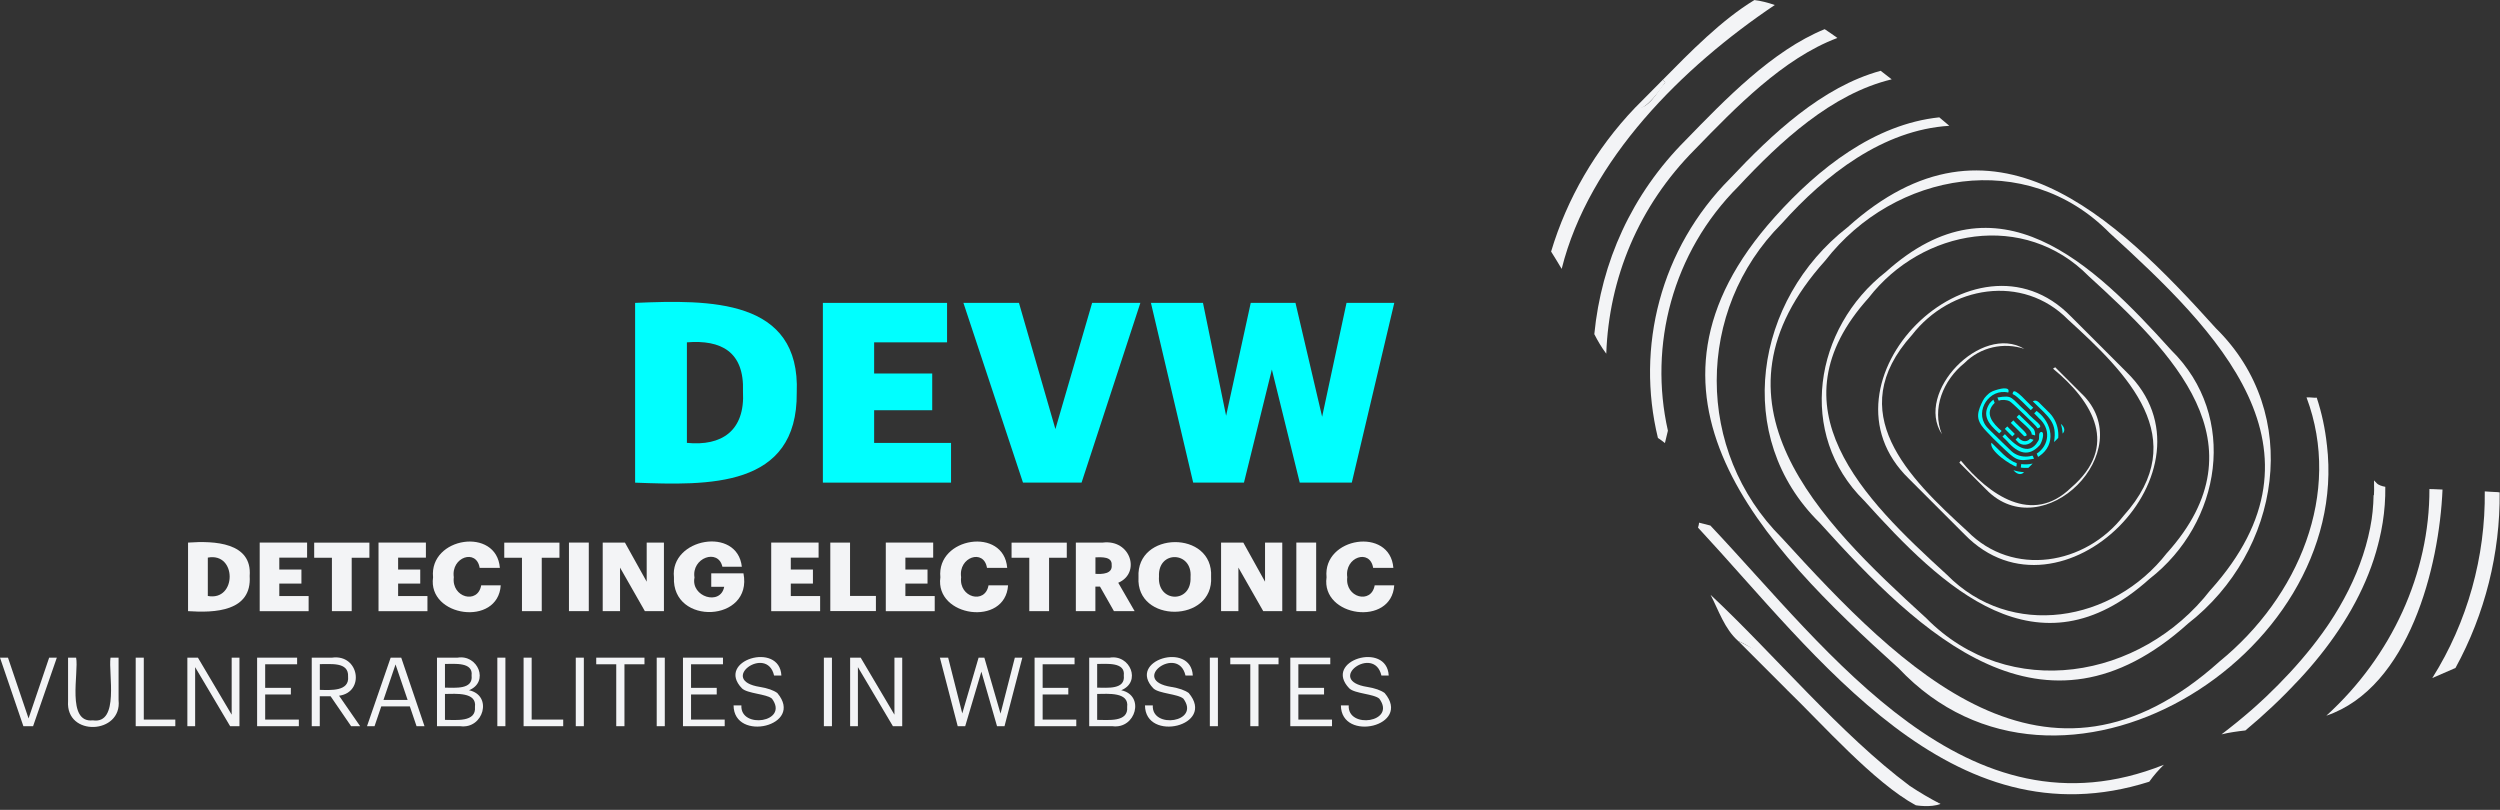 <?xml version="1.0" encoding="utf-8"?>
<svg xmlns="http://www.w3.org/2000/svg" fill="none" height="100%" overflow="visible" preserveAspectRatio="none" style="display: block;" viewBox="0 0 142 46" width="100%">
<rect x="0" y="0" width="142" height="46" fill="#333333" stroke="none"/>
<g clip-path="url(#clip0_0_22)" id="Asset 3 2">
<g id="Layer 1">
<g id="Group">
<g id="Group_2">
<g id="Group_3">
<path d="M10.681 34.713V30.819C12.178 30.712 14.332 30.805 14.182 32.719C14.313 34.737 12.199 34.816 10.681 34.713ZM11.804 33.851C13.451 34.162 13.467 31.356 11.804 31.672V33.851Z" fill="#F3F4F6" id="Vector"/>
<path d="M14.751 34.712V30.818H17.443V31.674H15.864V32.35H17.121V33.147H15.864V33.856H17.53V34.715H14.751V34.712Z" fill="#F3F4F6" id="Vector_2"/>
<path d="M18.853 34.713V31.68H17.846V30.822H20.982V31.68H19.976V34.713H18.855H18.853Z" fill="#F3F4F6" id="Vector_3"/>
<path d="M21.5 34.712V30.818H24.191V31.674H22.613V32.35H23.87V33.147H22.613V33.856H24.279V34.715H21.5V34.712Z" fill="#F3F4F6" id="Vector_4"/>
<path d="M24.598 32.79C24.371 30.502 28.208 29.91 28.393 32.255H27.245C27.065 31.148 25.609 31.642 25.776 32.784C25.634 33.946 27.139 34.341 27.332 33.248H28.442C28.287 35.614 24.276 35.047 24.598 32.79Z" fill="#F3F4F6" id="Vector_5"/>
<path d="M29.648 34.713V31.68H28.642V30.822H31.777V31.68H30.771V34.713H29.65H29.648Z" fill="#F3F4F6" id="Vector_6"/>
<path d="M32.317 34.712V30.818H33.443V34.712H32.317Z" fill="#F3F4F6" id="Vector_7"/>
<path d="M34.234 34.712V30.818H35.496L36.732 33.04V30.818H37.711V34.712H36.628L35.218 32.239V34.712H34.234Z" fill="#F3F4F6" id="Vector_8"/>
<path d="M38.28 32.789C38.046 30.572 41.882 29.874 42.136 32.189H41.032C40.792 31.134 39.267 31.685 39.447 32.805C39.226 33.899 40.925 34.428 41.135 33.329H40.399V32.566H42.229C42.774 35.352 38.155 35.559 38.28 32.789Z" fill="#F3F4F6" id="Vector_9"/>
<path d="M43.805 34.712V30.818H46.496V31.674H44.917V32.35H46.174V33.147H44.917V33.856H46.583V34.715H43.805V34.712Z" fill="#F3F4F6" id="Vector_10"/>
<path d="M47.161 34.712V30.818H48.282V33.85H49.752V34.709H47.159L47.161 34.712Z" fill="#F3F4F6" id="Vector_11"/>
<path d="M50.313 34.712V30.818H53.005V31.674H51.426V32.35H52.683V33.147H51.426V33.856H53.092V34.715H50.313V34.712Z" fill="#F3F4F6" id="Vector_12"/>
<path d="M53.413 32.79C53.187 30.502 57.024 29.91 57.209 32.255H56.061C55.881 31.148 54.425 31.642 54.592 32.784C54.45 33.946 55.955 34.341 56.148 33.248H57.258C57.103 35.614 53.092 35.047 53.413 32.79Z" fill="#F3F4F6" id="Vector_13"/>
<path d="M58.464 34.713V31.68H57.457V30.822H60.593V31.68H59.587V34.713H58.466H58.464Z" fill="#F3F4F6" id="Vector_14"/>
<path d="M61.108 34.712V30.819H62.633C64.236 30.62 64.806 32.558 63.516 33.101L64.446 34.712H63.271L62.48 33.319H62.218V34.712H61.108ZM62.221 32.594C62.616 32.621 63.197 32.594 63.143 32.097C63.178 31.609 62.589 31.648 62.221 31.656V32.591V32.594Z" fill="#F3F4F6" id="Vector_15"/>
<path d="M64.667 32.79C64.522 30.153 68.934 30.107 68.79 32.763C68.951 35.391 64.509 35.419 64.667 32.79ZM67.623 32.779C67.74 31.307 65.758 31.236 65.831 32.741C65.719 34.243 67.694 34.295 67.623 32.779Z" fill="#F3F4F6" id="Vector_16"/>
<path d="M69.357 34.712V30.818H70.619L71.854 33.04V30.818H72.833V34.712H71.751L70.341 32.239V34.712H69.357Z" fill="#F3F4F6" id="Vector_17"/>
<path d="M73.632 34.712V30.818H74.758V34.712H73.632Z" fill="#F3F4F6" id="Vector_18"/>
<path d="M75.348 32.79C75.121 30.502 78.958 29.91 79.143 32.255H77.995C77.815 31.148 76.359 31.642 76.525 32.784C76.384 33.946 77.889 34.341 78.082 33.248H79.192C79.037 35.614 75.026 35.047 75.348 32.79Z" fill="#F3F4F6" id="Vector_19"/>
<path d="M1.328 41.248L4.5166e-05 37.355H0.453L1.622 40.807L2.792 37.355H3.228L1.879 41.248H1.328Z" fill="#F3F4F6" id="Vector_20"/>
<path d="M3.866 39.828V37.355H4.324C4.488 38.205 3.755 41.082 5.276 40.916C6.8 41.145 6.146 38.224 6.277 37.355H6.735V39.768C6.948 41.715 3.725 41.864 3.866 39.828Z" fill="#F3F4F6" id="Vector_21"/>
<path d="M7.708 41.248V37.355H8.167V40.872H9.958V41.248H7.708Z" fill="#F3F4F6" id="Vector_22"/>
<path d="M10.642 41.248V37.355H11.242L13.159 40.594V37.355H13.601V41.248H13.072L11.084 37.894V41.248H10.642Z" fill="#F3F4F6" id="Vector_23"/>
<path d="M14.604 41.248V37.355H16.876V37.731H15.062V39.07H16.521V39.446H15.062V40.872H16.974V41.248H14.604Z" fill="#F3F4F6" id="Vector_24"/>
<path d="M17.707 41.248V37.354H18.866C20.404 37.144 20.739 39.32 19.259 39.517L20.456 41.248H19.943L18.779 39.549H18.163V41.248H17.705H17.707ZM18.166 39.184C18.776 39.2 19.853 39.279 19.771 38.431C19.818 37.57 18.755 37.736 18.166 37.722V39.181V39.184Z" fill="#F3F4F6" id="Vector_25"/>
<path d="M20.846 41.248L22.19 37.355H22.79L24.112 41.248H23.66L23.278 40.122H21.656L21.274 41.248H20.843H20.846ZM22.468 37.736L21.781 39.757H23.153L22.465 37.736H22.468Z" fill="#F3F4F6" id="Vector_26"/>
<path d="M24.821 41.249V37.355H25.986C27.145 37.159 27.802 38.732 26.64 39.206C28.003 39.498 27.466 41.421 26.149 41.249H24.821ZM25.274 39.059C25.852 39.059 26.88 39.182 26.787 38.367C26.88 37.595 25.825 37.712 25.274 37.712V39.056V39.059ZM25.274 40.889C25.882 40.886 27.06 41.042 26.978 40.153C27.093 39.297 25.893 39.411 25.274 39.416V40.886V40.889Z" fill="#F3F4F6" id="Vector_27"/>
<path d="M28.249 41.248V37.355H28.707V41.248H28.249Z" fill="#F3F4F6" id="Vector_28"/>
<path d="M29.74 41.248V37.355H30.198V40.872H31.99V41.248H29.74Z" fill="#F3F4F6" id="Vector_29"/>
<path d="M32.704 41.248V37.355H33.162V41.248H32.704Z" fill="#F3F4F6" id="Vector_30"/>
<path d="M35.003 41.248V37.731H33.866V37.355H36.606V37.731H35.469V41.248H35.006H35.003Z" fill="#F3F4F6" id="Vector_31"/>
<path d="M37.301 41.248V37.355H37.76V41.248H37.301Z" fill="#F3F4F6" id="Vector_32"/>
<path d="M38.793 41.248V37.355H41.065V37.731H39.251V39.07H40.71V39.446H39.251V40.872H41.163V41.248H38.793Z" fill="#F3F4F6" id="Vector_33"/>
<path d="M41.67 40.066H42.111C42.032 41.429 44.838 41.028 43.848 39.684C43.54 39.411 42.46 39.403 42.144 39.1C40.617 37.516 44.285 36.406 44.383 38.37H43.968C43.559 36.589 40.732 38.64 43.172 39.019C43.603 39.09 43.93 39.204 44.151 39.362C45.727 41.233 41.681 42.182 41.667 40.066H41.67Z" fill="#F3F4F6" id="Vector_34"/>
<path d="M46.796 41.248V37.355H47.254V41.248H46.796Z" fill="#F3F4F6" id="Vector_35"/>
<path d="M48.287 41.248V37.355H48.887L50.804 40.594V37.355H51.246V41.248H50.717L48.729 37.894V41.248H48.287Z" fill="#F3F4F6" id="Vector_36"/>
<path d="M54.398 41.248L53.386 37.355H53.855L54.657 40.523L55.584 37.355H55.911L56.83 40.534L57.643 37.355H58.068L57.056 41.248H56.631L55.742 38.151L54.823 41.248H54.403H54.398Z" fill="#F3F4F6" id="Vector_37"/>
<path d="M58.764 41.248V37.355H61.035V37.731H59.222V39.07H60.68V39.446H59.222V40.872H61.133V41.248H58.764Z" fill="#F3F4F6" id="Vector_38"/>
<path d="M61.867 41.249V37.355H63.031C64.187 37.159 64.847 38.732 63.685 39.206C65.049 39.498 64.511 41.421 63.194 41.249H61.867ZM62.319 39.059C62.897 39.059 63.925 39.182 63.832 38.367C63.925 37.595 62.867 37.712 62.319 37.712V39.056V39.059ZM62.319 40.889C62.927 40.886 64.105 41.042 64.023 40.153C64.138 39.297 62.938 39.411 62.319 39.416V40.886V40.889Z" fill="#F3F4F6" id="Vector_39"/>
<path d="M65.038 40.066H65.479C65.4 41.429 68.206 41.028 67.216 39.684C66.908 39.411 65.828 39.403 65.512 39.1C63.985 37.516 67.653 36.406 67.751 38.37H67.336C66.927 36.589 64.1 38.64 66.54 39.019C66.971 39.09 67.298 39.204 67.519 39.362C69.095 41.233 65.049 42.182 65.035 40.066H65.038Z" fill="#F3F4F6" id="Vector_40"/>
<path d="M68.719 41.248V37.355H69.177V41.248H68.719Z" fill="#F3F4F6" id="Vector_41"/>
<path d="M71.017 41.248V37.731H69.88V37.355H72.621V37.731H71.483V41.248H71.02H71.017Z" fill="#F3F4F6" id="Vector_42"/>
<path d="M73.289 41.248V37.355H75.56V37.731H73.747V39.07H75.206V39.446H73.747V40.872H75.658V41.248H73.289Z" fill="#F3F4F6" id="Vector_43"/>
<path d="M76.165 40.066H76.607C76.528 41.429 79.334 41.028 78.344 39.684C78.036 39.411 76.956 39.403 76.64 39.1C75.113 37.516 78.78 36.406 78.879 38.37H78.464C78.055 36.589 75.228 38.64 77.668 39.019C78.099 39.09 78.426 39.204 78.647 39.362C80.226 41.233 76.176 42.184 76.163 40.066H76.165Z" fill="#F3F4F6" id="Vector_44"/>
</g>
<g id="Group_4">
<path d="M36.074 27.413V17.204C40.301 17.024 45.476 16.95 45.255 22.303C45.31 27.745 40.205 27.568 36.074 27.415V27.413ZM39.016 25.155C40.985 25.351 42.327 24.481 42.201 22.229C42.283 19.969 40.95 19.29 39.016 19.445V25.158V25.155Z" fill="#00FFFF" id="Vector_45"/>
<path d="M46.739 27.413V17.204H53.793V19.445H49.651V21.215H52.95V23.301H49.651V25.158H54.019V27.413H46.736H46.739Z" fill="#00FFFF" id="Vector_46"/>
<path d="M58.106 27.413L54.722 17.204H57.877L59.947 24.373L62.033 17.204H64.773L61.433 27.413H58.106Z" fill="#00FFFF" id="Vector_47"/>
<path d="M67.773 27.413L65.373 17.204H68.329L69.643 23.615L71.042 17.204H73.583L75.097 23.672L76.482 17.204H79.195L76.782 27.413H73.826L72.242 20.989L70.657 27.413H67.773Z" fill="#00FFFF" id="Vector_48"/>
</g>
</g>
<path d="M99.653 0.001C97.777 1.138 96.002 2.956 94.453 4.527C94.492 4.573 94.53 4.612 94.568 4.661C94.576 4.661 94.579 4.669 94.587 4.677C94.077 5.247 93.662 6.253 92.864 6.128C90.641 8.453 89 11.287 88.103 14.289C88.31 14.621 88.514 14.951 88.703 15.273C90.254 9.059 95.588 3.791 100.809 0.284C100.419 0.151 100.029 0.047 99.648 0.003L99.653 0.001ZM141.844 27.952C141.612 27.941 141.364 27.93 141.135 27.911C141.178 31.606 140.159 35.328 138.154 38.513C138.553 38.338 139.057 38.12 139.471 37.94C141.151 34.875 142.013 31.41 141.98 27.969C141.936 27.96 141.887 27.952 141.844 27.95V27.952Z" fill="#F3F4F6" id="Vector_49"/>
<path d="M103.64 1.657C100.665 2.873 97.987 5.651 95.743 7.961C92.67 11.042 90.957 14.892 90.557 18.98C90.75 19.358 90.968 19.735 91.236 20.089C91.386 15.816 93.063 11.707 96.272 8.487C98.562 6.126 101.284 3.309 104.365 2.156C104.128 1.987 103.89 1.818 103.642 1.657H103.64ZM138.16 27.784C138.103 27.784 138.045 27.779 137.991 27.776C138.007 32.548 135.848 37.281 132.136 40.651C136.832 39.054 138.552 32.185 138.735 27.806L138.16 27.781V27.784ZM108.479 44.641C104.558 41.723 100.727 37.12 97.161 33.786C97.624 34.68 97.954 35.719 98.721 36.401C100.054 36.989 100.899 38.004 101.543 39.225C103.492 41.112 106.448 44.453 108.815 45.739C108.856 45.641 108.883 45.524 108.927 45.418C109.314 45.538 109.799 45.625 110.219 45.663C109.625 45.358 109.044 45.017 108.479 44.641Z" fill="#F3F4F6" id="Vector_50"/>
<path d="M134.82 28.122C134.738 33.197 131.1 37.608 127.291 40.853C127.504 40.829 127.711 40.801 127.921 40.774V40.769C128.186 40.742 128.477 40.742 128.635 40.496C132.227 37.352 135.308 33.039 135.452 28.31C135.283 28.289 135.038 28.237 134.822 28.122H134.82ZM94.737 24.463C93.646 19.629 94.98 14.35 98.734 10.595C101.126 8.032 104.03 5.33 107.449 4.506C107.242 4.345 107.032 4.182 106.822 4.021C103.492 4.932 100.64 7.62 98.276 10.134C94.295 14.126 92.918 19.727 94.17 24.875C94.311 24.968 94.437 25.06 94.568 25.166M135.008 27.457C134.959 27.408 134.904 27.342 134.844 27.285C135.049 33.167 130.73 38.263 126.181 41.712C126.612 41.606 127.081 41.541 127.539 41.489C131.722 38.001 135.556 33.188 135.485 27.651C135.275 27.615 135.087 27.539 135.008 27.46V27.457ZM96.504 29.687C96.504 29.791 96.471 29.876 96.447 29.968C103.236 37.279 110.814 47.981 122.078 44.401C122.331 44.046 122.609 43.727 122.909 43.438C111.713 47.913 103.931 37.036 97.15 29.851" fill="#F3F4F6" id="Vector_51"/>
<path d="M132.167 25.272C132.071 24.367 131.878 23.456 131.591 22.589C131.398 22.603 131.207 22.556 131.01 22.573C133.053 28.021 130.552 33.919 126.07 37.572C116.237 46.402 108.046 38.055 101.199 30.543C96.28 25.627 96.28 17.621 101.199 12.702C103.7 9.904 106.963 7.38 110.721 7.145C110.535 6.987 110.347 6.826 110.151 6.665C106.47 7.052 103.282 9.564 100.815 12.318C91.762 22.387 100.024 30.906 107.844 37.957C116.946 47.623 133.601 37.297 132.169 25.272H132.167Z" fill="#F3F4F6" id="Vector_52"/>
<path d="M125.862 18.644C120.112 12.263 113.15 5.52 104.938 12.912C99.669 17.016 98.391 24.811 103.353 29.69C109.104 36.07 116.065 42.813 124.278 35.421C129.546 31.317 130.825 23.522 125.862 18.644ZM125.549 33.518C121.606 38.595 114.113 39.896 109.401 35.102C103.274 29.518 96.463 22.824 103.67 14.807C107.61 9.727 115.105 8.432 119.817 13.223C125.944 18.807 132.756 25.501 125.552 33.518H125.549Z" fill="#F3F4F6" id="Vector_53"/>
<path d="M123.324 19.887C118.868 14.946 113.478 9.721 107.116 15.447C103.037 18.627 102.047 24.661 105.889 28.44C110.345 33.381 115.733 38.608 122.094 32.879C126.179 29.703 127.166 23.663 123.324 19.887ZM123.084 31.407C120.027 35.342 114.225 36.35 110.576 32.637C105.832 28.312 100.55 23.129 106.137 16.92C109.186 12.983 114.994 11.979 118.642 15.69C123.386 20.015 128.665 25.201 123.084 31.41V31.407Z" fill="#F3F4F6" id="Vector_54"/>
<path d="M120.788 21.134L117.639 17.984C112.158 12.343 102.778 21.715 108.428 27.195L111.577 30.345C117.058 35.992 126.432 26.614 120.788 21.134ZM120.616 29.3C118.451 32.09 114.334 32.801 111.746 30.173C108.381 27.108 104.643 23.427 108.599 19.029C110.762 16.239 114.879 15.528 117.469 18.156C120.834 21.221 124.573 24.902 120.616 29.3Z" fill="#F3F4F6" id="Vector_55"/>
<path d="M118.252 22.376L116.736 20.86C116.692 20.882 116.651 20.907 116.611 20.939C118.926 22.848 120.371 25.365 117.633 27.704C115.405 29.866 112.965 28.086 111.378 26.164C111.345 26.202 111.315 26.24 111.291 26.281L112.818 27.808C116.052 31.132 121.576 25.61 118.252 22.373V22.376ZM111.58 20.623C112.499 19.701 113.824 19.431 114.983 19.816C112.545 18.357 108.736 22.275 110.301 24.664C109.715 23.219 110.366 21.602 111.58 20.623Z" fill="#F3F4F6" id="Vector_56"/>
<g id="Group_5">
<path d="M112.725 22.599C112.651 22.703 112.594 22.818 112.54 22.938C112.422 23.199 112.313 23.491 112.373 23.78C112.433 24.069 112.651 24.315 112.85 24.524C113.09 24.781 113.341 25.032 113.598 25.274C114.527 26.161 114.563 26.229 115.531 26.057C115.487 25.975 115.476 25.836 115.389 25.893C115.092 25.972 114.737 25.942 114.465 25.782C114.328 25.708 114.285 25.67 113.734 25.13C112.949 24.364 112.87 24.285 112.812 24.203C112.147 23.325 113.011 22.041 114.069 22.297C114.203 21.948 113.647 22.073 113.488 22.12C113.287 22.18 113.099 22.223 112.924 22.392C112.853 22.46 112.782 22.52 112.73 22.597L112.725 22.599Z" fill="#00FFFF" id="Vector_57"/>
<path d="M113.011 22.91C112.578 23.578 112.911 24.064 113.557 24.617L113.693 24.481C113.189 24.05 112.684 23.475 113.298 22.883L113.224 22.7C113.167 22.738 113.063 22.845 113.011 22.91Z" fill="#00FFFF" id="Vector_58"/>
<path d="M113.472 22.627C113.519 22.744 113.527 22.763 113.532 22.757C113.701 22.692 113.974 22.703 114.146 22.793C114.22 22.831 114.493 23.079 114.964 23.537C115.452 24.023 115.616 24.148 115.738 24.331C116.166 24.211 115.588 23.952 115.106 23.401C114.168 22.564 114.367 22.433 113.453 22.577L113.472 22.627Z" fill="#00FFFF" id="Vector_59"/>
<path d="M114.337 22.28C114.323 22.372 114.285 22.372 114.364 22.408C114.588 22.5 115.133 23.098 115.348 23.297L115.487 23.158C115.19 22.912 114.446 21.991 114.337 22.28Z" fill="#00FFFF" id="Vector_60"/>
<path d="M114.012 24.221L114.44 24.649L114.301 24.788L113.873 24.36C113.919 24.314 113.966 24.268 114.012 24.221Z" fill="#00FFFF" id="Vector_61"/>
<path d="M114.356 23.878C114.778 24.345 115.392 24.767 114.975 24.778C114.852 24.655 114.326 24.132 114.214 24.02L114.356 23.878Z" fill="#00FFFF" id="Vector_62"/>
<path d="M116.61 23.701C116.84 24.042 116.94 24.462 116.908 24.873C116.829 24.952 116.75 25.031 116.67 25.11C116.848 24.001 116.422 23.739 115.463 22.796C115.662 22.67 115.809 22.853 115.94 22.986C116.458 23.491 116.499 23.534 116.61 23.701Z" fill="#00FFFF" id="Vector_63"/>
<path d="M115.512 24.369C115.577 24.459 115.602 24.612 115.596 24.732C115.547 24.718 115.449 24.691 115.4 24.677C115.419 24.407 114.877 24.061 114.544 23.69C114.59 23.644 114.637 23.597 114.683 23.551C114.838 23.701 115.534 24.377 115.512 24.369Z" fill="#00FFFF" id="Vector_64"/>
<path d="M114.555 26.312C114.555 26.328 114.536 26.465 114.53 26.503C114.277 26.457 112.954 25.611 113.115 25.145C113.587 25.579 113.988 26.108 114.555 26.315V26.312Z" fill="#00FFFF" id="Vector_65"/>
<path d="M114.015 25.07C114.656 25.803 115.261 25.939 115.853 25.291C115.975 25.146 116.177 24.522 115.934 24.532C115.725 24.603 115.902 24.901 115.757 25.064C115.226 25.986 114.383 25.236 113.879 24.661C113.87 24.666 113.764 24.773 113.739 24.797L114.015 25.067V25.07Z" fill="#00FFFF" id="Vector_66"/>
<path d="M115.793 23.736C116.502 24.333 116.409 25.296 115.686 25.767C115.735 25.83 115.733 26.018 115.825 25.912C116.807 25.257 116.586 24.011 115.678 23.34L115.542 23.477L115.793 23.733V23.736Z" fill="#00FFFF" id="Vector_67"/>
<path d="M114.582 25.068C114.83 25.376 115.299 25.294 115.506 24.983C115.498 24.972 115.346 24.929 115.31 24.918C115.103 25.155 114.811 25.076 114.623 24.831L114.484 24.97L114.582 25.068Z" fill="#00FFFF" id="Vector_68"/>
<path d="M117.055 24.077C117.23 24.21 117.342 24.453 117.156 24.628C117.148 24.442 117.115 24.257 117.055 24.077Z" fill="#00FFFF" id="Vector_69"/>
<path d="M114.967 26.817C114.778 27.038 114.509 26.894 114.364 26.706C114.552 26.771 114.759 26.809 114.967 26.817Z" fill="#00FFFF" id="Vector_70"/>
<path d="M115.452 26.333C115.373 26.412 115.291 26.494 115.212 26.573C115.067 26.581 114.882 26.578 114.781 26.556C114.786 26.507 114.8 26.409 114.806 26.36C115.007 26.387 115.255 26.382 115.452 26.33V26.333Z" fill="#00FFFF" id="Vector_71"/>
</g>
<path d="M92.866 6.126L94.453 4.525L94.587 4.675C94.538 4.754 93.376 6.524 92.864 6.126H92.866Z" fill="#F3F4F6" id="Vector_72"/>
<path d="M101.545 39.225L98.718 36.398L100.332 37.224L101.545 38.642V39.225Z" fill="#F3F4F6" id="Vector_73"/>
<path d="M108.818 45.739C108.818 45.739 109.652 45.886 110.222 45.663L108.989 45.221L108.818 45.505V45.739Z" fill="#F3F4F6" id="Vector_74"/>
</g>
</g>
</g>
<defs>
<clipPath id="clip0_0_22">
<rect fill="white" height="45.787" width="141.98"/>
</clipPath>
</defs>
</svg>